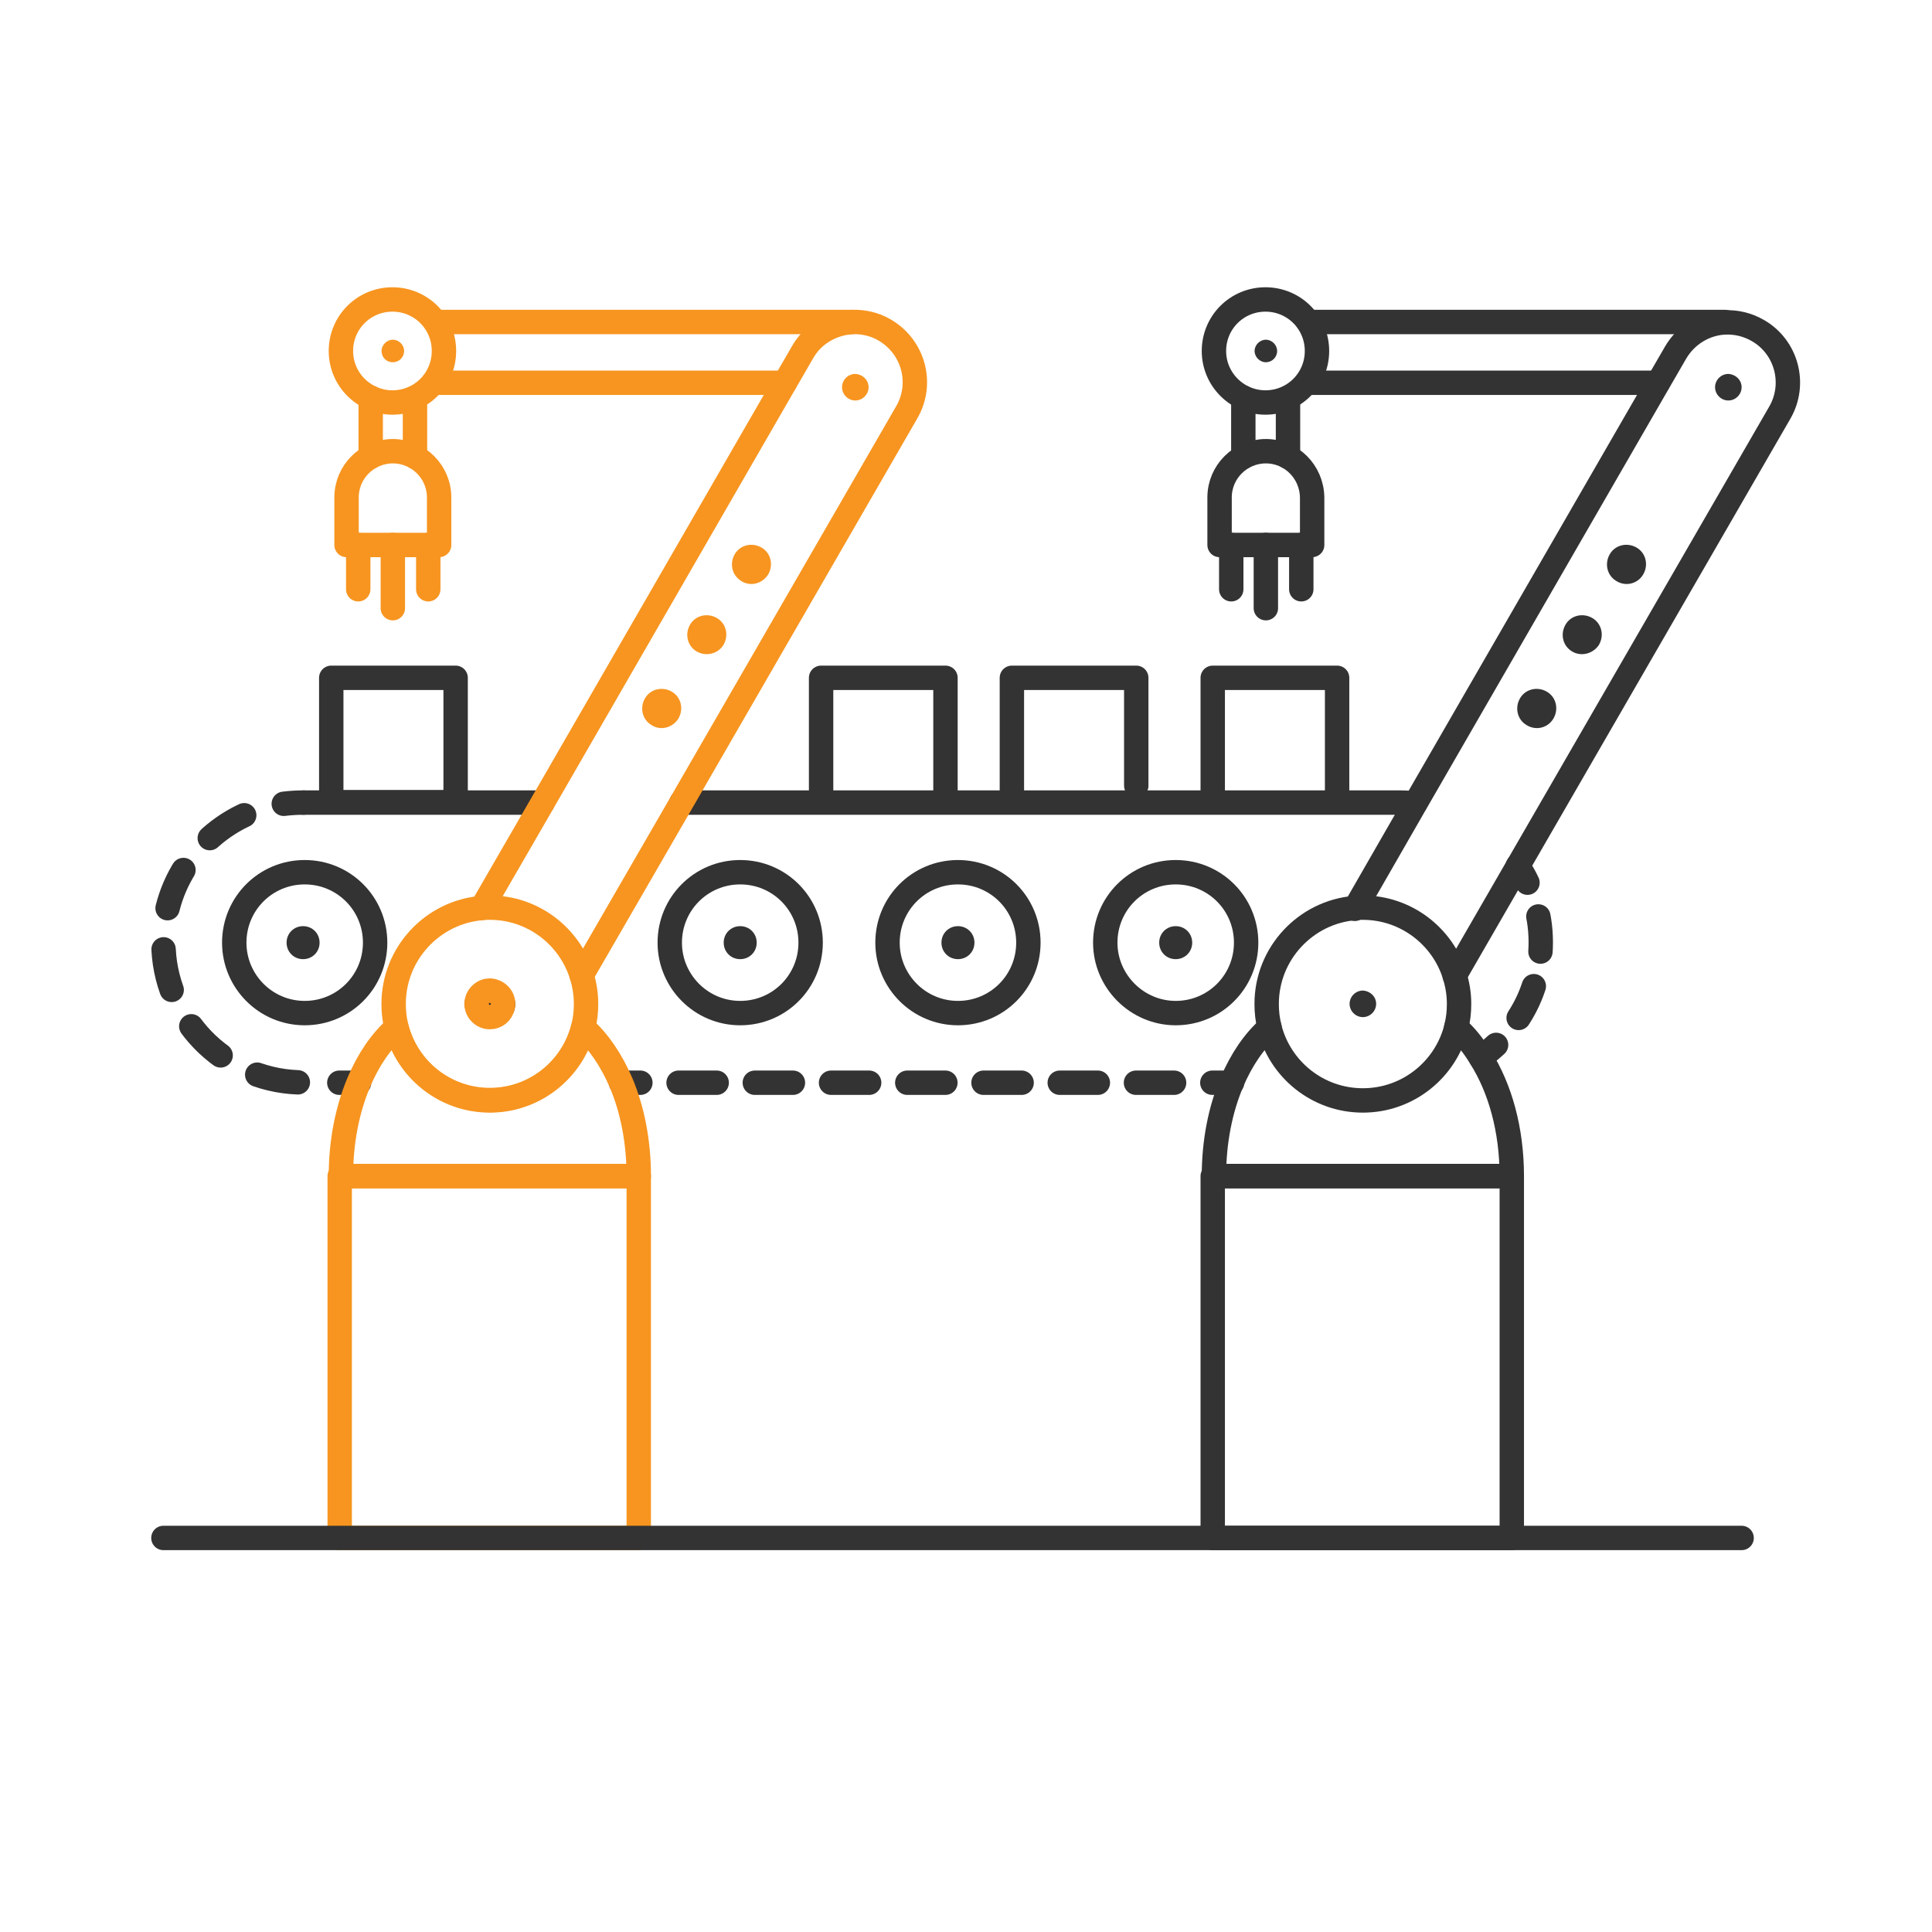 <?xml version="1.0" encoding="utf-8"?>
<!-- Generator: Adobe Illustrator 23.0.1, SVG Export Plug-In . SVG Version: 6.00 Build 0)  -->
<svg version="1.1" id="Layer_1" xmlns="http://www.w3.org/2000/svg" xmlns:xlink="http://www.w3.org/1999/xlink" x="0px" y="0px"
	 viewBox="0 0 48 48" style="enable-background:new 0 0 48 48;" xml:space="preserve">
<style type="text/css">
	.st0{fill:none;stroke:#333333;stroke-width:0.606;stroke-linecap:round;stroke-linejoin:round;stroke-miterlimit:10;}
	.st1{fill:#333333;}
	.st2{fill:none;stroke:#333333;stroke-width:0.606;stroke-linecap:round;stroke-linejoin:round;}
	.st3{fill:none;stroke:#333333;stroke-width:0.606;stroke-linecap:round;stroke-linejoin:round;stroke-dasharray:1.031,1.031;}
	.st4{fill:none;stroke:#333333;stroke-width:0.606;stroke-linecap:round;stroke-linejoin:round;stroke-dasharray:0.947,0.947;}
	.st5{fill:none;stroke:#333333;stroke-width:0.606;stroke-linecap:round;stroke-linejoin:round;stroke-dasharray:0.877,0.877;}
	.st6{fill:none;stroke:#F79520;stroke-width:0.606;stroke-linecap:round;stroke-linejoin:round;stroke-miterlimit:10;}
	.st7{fill:#333333;stroke:#F79520;stroke-width:0.606;stroke-linecap:round;stroke-linejoin:round;stroke-miterlimit:10;}
	.st8{fill:#F79520;}
</style>
<title>Invoice</title>
<desc>A solid styled icon from Orion Icon Library.</desc>
<line class="st0" x1="32" y1="11.35" x2="32" y2="9.88"/>
<line class="st0" x1="30.89" y1="9.88" x2="30.89" y2="11.35"/>
<line class="st0" x1="32.46" y1="9.51" x2="41.19" y2="9.51"/>
<polyline class="st0" points="42.86,8 42.86,8 32.51,8 "/>
<path class="st0" d="M30.16,8.72c0-0.71,0.57-1.28,1.28-1.28c0.71,0,1.28,0.57,1.28,1.28c0,0.71-0.57,1.28-1.28,1.28
	C30.74,10,30.16,9.43,30.16,8.72z"/>
<path class="st1" d="M31.73,8.72C31.73,8.88,31.6,9,31.45,9c-0.15,0-0.28-0.13-0.28-0.28c0-0.15,0.13-0.28,0.28-0.28
	C31.6,8.44,31.73,8.57,31.73,8.72z"/>
<path class="st0" d="M31.45,11.21c-0.63,0-1.15,0.51-1.15,1.15v1.18h2.3v-1.18C32.59,11.72,32.08,11.21,31.45,11.21z"/>
<line class="st0" x1="31.45" y1="13.54" x2="31.45" y2="15.11"/>
<line class="st0" x1="30.59" y1="13.54" x2="30.59" y2="14.64"/>
<line class="st0" x1="32.33" y1="13.54" x2="32.33" y2="14.64"/>
<line class="st0" x1="7.54" y1="19.94" x2="13.48" y2="19.94"/>
<g>
	<line class="st2" x1="8.92" y1="26.9" x2="8.43" y2="26.9"/>
	<path class="st3" d="M7.4,26.89c-1.86-0.07-3.34-1.6-3.34-3.48c0-1.58,1.05-2.91,2.49-3.34"/>
	<path class="st2" d="M7.05,19.97c0.16-0.02,0.32-0.03,0.49-0.03"/>
</g>
<g>
	<line class="st2" x1="30.61" y1="26.9" x2="30.12" y2="26.9"/>
	<line class="st4" x1="29.17" y1="26.9" x2="16.39" y2="26.9"/>
	<line class="st2" x1="15.91" y1="26.9" x2="15.43" y2="26.9"/>
</g>
<g>
	<path class="st2" d="M36.79,26.27c0.13-0.09,0.26-0.2,0.38-0.31"/>
	<path class="st5" d="M37.73,25.29c0.35-0.54,0.55-1.18,0.55-1.88c0-0.38-0.06-0.74-0.17-1.07"/>
	<path class="st2" d="M37.95,21.93c-0.07-0.15-0.15-0.29-0.24-0.42v0"/>
</g>
<path class="st0" d="M16.93,19.94H34.8c0.12,0,0.24,0.01,0.36,0.02"/>
<g>
	<path class="st0" d="M5.82,23.42c0-0.97,0.78-1.75,1.75-1.75c0.97,0,1.75,0.78,1.75,1.75c0,0.97-0.78,1.75-1.75,1.75
		C6.6,25.17,5.82,24.38,5.82,23.42z"/>
</g>
<g>
	<path class="st0" d="M16.64,23.42c0-0.97,0.78-1.75,1.75-1.75c0.97,0,1.75,0.78,1.75,1.75c0,0.97-0.78,1.75-1.75,1.75
		C17.42,25.17,16.64,24.38,16.64,23.42z"/>
</g>
<g>
	<path class="st0" d="M22.05,23.42c0-0.97,0.78-1.75,1.75-1.75c0.97,0,1.75,0.78,1.75,1.75c0,0.97-0.78,1.75-1.75,1.75
		C22.83,25.17,22.05,24.38,22.05,23.42z"/>
</g>
<g>
	<path class="st0" d="M27.46,23.42c0-0.97,0.78-1.75,1.75-1.75c0.97,0,1.75,0.78,1.75,1.75c0,0.97-0.78,1.75-1.75,1.75
		C28.25,25.17,27.46,24.38,27.46,23.42z"/>
</g>
<path class="st1" d="M7.94,23.42c0,0.23-0.18,0.41-0.41,0.41c-0.23,0-0.41-0.18-0.41-0.41c0-0.23,0.18-0.41,0.41-0.41
	C7.76,23.01,7.94,23.19,7.94,23.42z"/>
<path class="st1" d="M18.8,23.42c0,0.23-0.18,0.41-0.41,0.41c-0.23,0-0.41-0.18-0.41-0.41c0-0.23,0.18-0.41,0.41-0.41
	C18.62,23.01,18.8,23.19,18.8,23.42z"/>
<path class="st1" d="M24.21,23.42c0,0.23-0.18,0.41-0.41,0.41c-0.23,0-0.41-0.18-0.41-0.41c0-0.23,0.18-0.41,0.41-0.41
	C24.03,23.01,24.21,23.19,24.21,23.42z"/>
<path class="st1" d="M29.62,23.42c0,0.23-0.18,0.41-0.41,0.41c-0.23,0-0.41-0.18-0.41-0.41c0-0.23,0.18-0.41,0.41-0.41
	C29.44,23.01,29.62,23.19,29.62,23.42z"/>
<line class="st6" x1="9.21" y1="11.35" x2="9.21" y2="9.88"/>
<line class="st6" x1="10.31" y1="9.88" x2="10.31" y2="11.35"/>
<line class="st6" x1="19.5" y1="9.51" x2="10.77" y2="9.51"/>
<polyline class="st6" points="10.82,8 21.17,8 21.17,8 "/>
<path class="st6" d="M8.47,8.72c0-0.71,0.57-1.28,1.28-1.28c0.71,0,1.28,0.57,1.28,1.28c0,0.71-0.57,1.28-1.28,1.28
	C9.05,10,8.47,9.43,8.47,8.72z"/>
<path class="st0" d="M36.14,24.24C36.14,24.23,36.14,24.23,36.14,24.24l1.57-2.72v0l6.51-11.27c0.41-0.71,0.17-1.63-0.55-2.04
	c-0.26-0.15-0.54-0.21-0.81-0.2c-0.49,0.02-0.96,0.29-1.23,0.75l-0.44,0.76l-6.03,10.45l-1.5,2.61"/>
<rect x="30.13" y="29.22" class="st0" width="7.43" height="8.99"/>
<path class="st0" d="M37.56,29.22h-7.4c0-0.86,0.16-1.65,0.44-2.32c0.24-0.57,0.56-1.04,0.94-1.37c0.26,1.04,1.2,1.81,2.32,1.81
	s2.06-0.77,2.32-1.81c0.23,0.2,0.43,0.45,0.61,0.75C37.27,27.04,37.56,28.07,37.56,29.22z"/>
<path class="st0" d="M36.18,25.52c0.05-0.19,0.07-0.38,0.07-0.58c0-0.25-0.04-0.48-0.11-0.71c0,0,0,0,0,0
	c-0.3-0.97-1.21-1.68-2.28-1.68c-0.07,0-0.14,0-0.2,0.01c-1.22,0.1-2.19,1.13-2.19,2.38c0,0.2,0.02,0.39,0.07,0.58"/>
<path class="st1" d="M34.19,24.94c0,0.18-0.15,0.33-0.33,0.33c-0.18,0-0.33-0.15-0.33-0.33c0-0.18,0.15-0.33,0.33-0.33
	C34.04,24.62,34.19,24.76,34.19,24.94z"/>
<path class="st1" d="M43.27,9.62c0,0.18-0.15,0.33-0.33,0.33c-0.18,0-0.33-0.15-0.33-0.33c0-0.18,0.15-0.33,0.33-0.33
	C43.12,9.3,43.27,9.44,43.27,9.62z"/>
<polyline class="st0" points="12.49,25.01 12.37,24.94 11.95,24.71 "/>
<path class="st6" d="M22.53,10.24l-5.6,9.7l-2.48,4.29c-0.3-0.97-1.21-1.68-2.28-1.68c-0.07,0-0.14,0-0.2,0.01l1.52-2.63L19.5,9.51
	l0.44-0.76c0.26-0.46,0.74-0.72,1.23-0.75c0.27-0.01,0.56,0.05,0.81,0.2C22.7,8.62,22.94,9.53,22.53,10.24z"/>
<rect x="8.44" y="29.22" class="st6" width="7.43" height="8.99"/>
<polyline class="st0" points="11.84,24.94 12.37,24.94 12.5,24.94 "/>
<path class="st6" d="M15.87,29.22h-7.4c0-0.86,0.16-1.65,0.44-2.32c0.24-0.57,0.56-1.04,0.94-1.37c0.26,1.04,1.2,1.81,2.32,1.81
	s2.06-0.77,2.32-1.81c0.38,0.34,0.7,0.81,0.94,1.37C15.71,27.56,15.87,28.36,15.87,29.22z"/>
<path class="st6" d="M11.97,22.56c-1.22,0.1-2.19,1.13-2.19,2.38c0,0.2,0.02,0.39,0.07,0.58c0.26,1.04,1.2,1.81,2.32,1.81
	s2.06-0.77,2.32-1.81c0.05-0.19,0.07-0.38,0.07-0.58c0-0.25-0.04-0.49-0.11-0.71"/>
<path class="st7" d="M12.5,24.94c0,0.02,0,0.05-0.01,0.07c-0.03,0.15-0.16,0.26-0.32,0.26c-0.18,0-0.33-0.15-0.33-0.33
	c0-0.09,0.04-0.18,0.11-0.24c0.06-0.06,0.14-0.09,0.22-0.09C12.35,24.62,12.5,24.76,12.5,24.94z"/>
<path class="st8" d="M21.58,9.62c0,0.18-0.15,0.33-0.33,0.33c-0.18,0-0.33-0.15-0.33-0.33c0-0.18,0.15-0.33,0.33-0.33
	C21.43,9.3,21.58,9.44,21.58,9.62z"/>
<path class="st8" d="M10.04,8.72C10.04,8.88,9.91,9,9.76,9C9.6,9,9.48,8.88,9.48,8.72c0-0.15,0.13-0.28,0.28-0.28
	C9.91,8.44,10.04,8.57,10.04,8.72z"/>
<path class="st8" d="M16.18,18.01c-0.23-0.14-0.29-0.44-0.15-0.67c0.14-0.23,0.44-0.29,0.67-0.15c0.23,0.14,0.29,0.44,0.15,0.67
	C16.7,18.09,16.4,18.16,16.18,18.01z"/>
<path class="st8" d="M17.3,16.18c-0.23-0.14-0.29-0.44-0.15-0.67c0.14-0.23,0.44-0.29,0.67-0.15c0.23,0.14,0.29,0.44,0.15,0.67
	C17.83,16.25,17.53,16.32,17.3,16.18z"/>
<path class="st8" d="M18.41,14.43c-0.23-0.14-0.29-0.44-0.15-0.67c0.14-0.23,0.44-0.29,0.67-0.15c0.23,0.14,0.29,0.44,0.15,0.67
	C18.93,14.51,18.63,14.58,18.41,14.43z"/>
<path class="st1" d="M37.92,18.01c-0.23-0.14-0.29-0.44-0.15-0.67c0.14-0.23,0.44-0.29,0.67-0.15c0.23,0.14,0.29,0.44,0.15,0.67
	C38.45,18.09,38.15,18.16,37.92,18.01z"/>
<path class="st1" d="M39.05,16.18c-0.23-0.14-0.29-0.44-0.15-0.67c0.14-0.23,0.44-0.29,0.67-0.15c0.23,0.14,0.29,0.44,0.15,0.67
	C39.57,16.25,39.27,16.32,39.05,16.18z"/>
<path class="st1" d="M40.15,14.43c-0.23-0.14-0.29-0.44-0.15-0.67c0.14-0.23,0.44-0.29,0.67-0.15c0.23,0.14,0.29,0.44,0.15,0.67
	C40.68,14.51,40.38,14.58,40.15,14.43z"/>
<path class="st6" d="M9.76,11.21c-0.63,0-1.15,0.51-1.15,1.15v1.18h2.3v-1.18C10.91,11.72,10.39,11.21,9.76,11.21z"/>
<line class="st6" x1="9.76" y1="13.54" x2="9.76" y2="15.11"/>
<line class="st6" x1="8.9" y1="13.54" x2="8.9" y2="14.64"/>
<line class="st6" x1="10.64" y1="13.54" x2="10.64" y2="14.64"/>
<rect x="8.23" y="16.84" class="st0" width="3.09" height="3.09"/>
<polyline class="st0" points="33.22,19.93 33.22,16.84 30.13,16.84 30.13,19.93 "/>
<polyline class="st0" points="28.23,19.52 28.23,16.84 25.14,16.84 25.14,19.93 "/>
<polyline class="st0" points="20.4,19.93 20.4,16.84 23.49,16.84 23.49,19.93 "/>
<line class="st0" x1="4.06" y1="38.21" x2="43.27" y2="38.21"/>
</svg>
